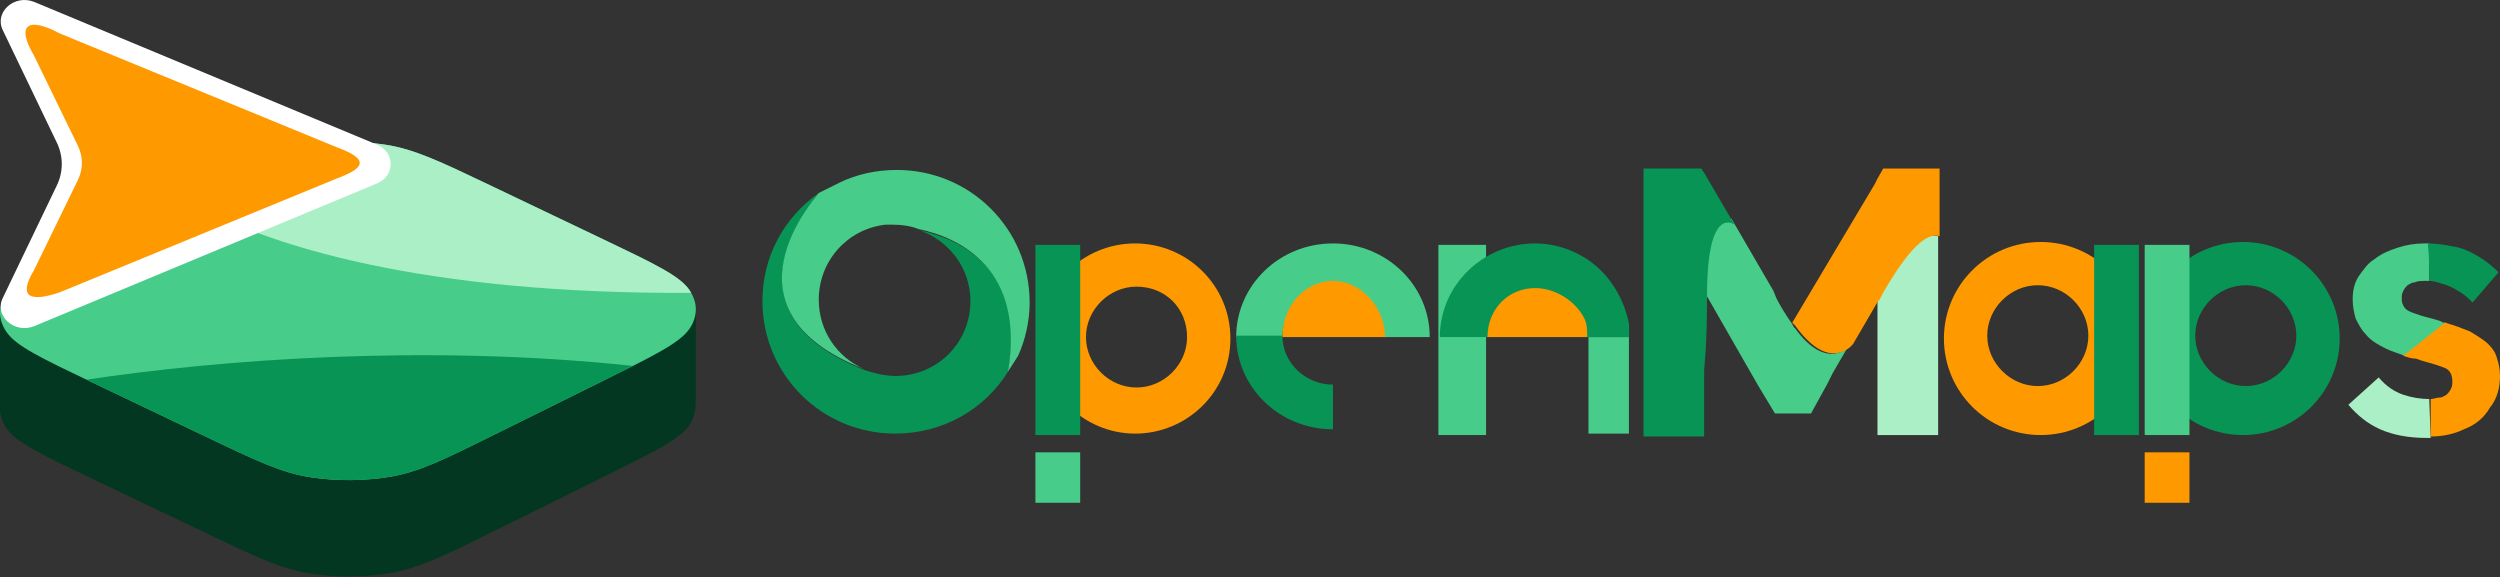 <svg width="905" height="209" viewBox="0 0 905 209" fill="none" xmlns="http://www.w3.org/2000/svg">
<rect x="0" y="0" width="905" height="209" fill="#333333" stroke="none"/>
<path d="M33.459 173.358L74.348 192.878C92.75 201.663 101.951 206.056 112.513 207.662C121.804 209.075 131.79 209.019 141.04 207.503C151.557 205.779 160.635 201.284 178.792 192.295L219.137 172.321C237.293 163.332 246.372 158.838 249.726 153.695C251.551 150.895 251.9 147.267 251.9 144.556C251.9 141.845 251.9 111.461 251.9 111.461C251.899 110.815 250.887 118.1 249.874 118.105L229.935 127.077C226.581 125.43 222.763 123.608 218.437 121.543L177.548 102.022C159.146 93.237 149.945 88.845 139.383 87.239C130.092 85.826 120.106 85.882 110.856 87.398C100.34 89.122 91.261 93.616 73.104 102.605L32.76 122.579C28.512 124.682 24.761 126.539 21.464 128.216L1.823 118.452C0.821 118.458 0.013 113.008 0.013 113.646L0.006 147.55C-0.007 147.853 0.003 148.156 0.015 148.459L0.015 148.653C0.015 148.714 0.023 148.775 0.038 148.834C0.199 150.946 0.974 153.048 2.362 155.076C5.857 160.18 15.058 164.573 33.459 173.358Z" fill="#043721"/>
<path d="M33.46 138.477C15.058 129.692 5.858 125.3 2.363 120.195C-0.712 115.704 -0.779 110.849 2.171 106.325C5.525 101.182 14.604 96.688 32.761 87.698L73.105 67.725C91.262 58.735 100.341 54.241 110.857 52.517C120.107 51.001 130.093 50.945 139.384 52.358C149.946 53.964 159.147 58.356 177.549 67.141L218.438 86.662C236.84 95.447 246.04 99.839 249.535 104.944C252.61 109.435 252.677 114.29 249.727 118.814C246.373 123.957 237.294 128.451 219.138 137.44L178.793 157.414C160.636 166.404 151.557 170.898 141.041 172.622C131.791 174.138 121.805 174.194 112.514 172.781C101.952 171.175 92.751 166.783 74.349 157.998L33.46 138.477Z" fill="#47CD89"/>
<path fill-rule="evenodd" clip-rule="evenodd" d="M31.304 137.445C32.01 137.782 32.73 138.125 33.464 138.476L74.353 157.997L74.353 157.997C92.755 166.782 101.956 171.174 112.518 172.78C121.809 174.193 131.795 174.137 141.045 172.621C151.561 170.897 160.64 166.403 178.797 157.413L219.141 137.439C222.837 135.61 226.156 133.967 229.128 132.466C153.408 124.369 78.307 130.358 31.304 137.445Z" fill="#079455"/>
<path fill-rule="evenodd" clip-rule="evenodd" d="M250.208 106.017C155.101 106.522 95.907 89.64 65.775 71.353L73.104 67.725C91.261 58.735 100.34 54.241 110.856 52.517C120.106 51.001 130.092 50.945 139.383 52.358C149.945 53.964 159.146 58.356 177.548 67.141L218.437 86.662C236.839 95.447 246.039 99.839 249.534 104.944C249.778 105.3 250.002 105.657 250.208 106.017Z" fill="#ABEFC6"/>
<path d="M136.426 52.341C143.091 55.117 143.091 63.651 136.426 66.422L12.491 118.024C5.319 121.013 -2.15 114.437 0.985 107.907L20.595 67.087C22.954 62.175 22.954 56.594 20.595 51.683L0.985 10.863C-2.15 4.332 5.319 -2.244 12.491 0.74L136.426 52.341Z" fill="white"/>
<path d="M121.985 53.338C134.497 57.909 131.323 61.072 121.985 64.586L21.655 105.811C10.688 109.567 6.455 107.458 12.341 97.728L28.216 65.118C30.125 61.194 30.125 56.735 28.216 52.812L12.341 20.201C5.396 8.36 10.688 6.252 21.655 12.114L121.985 53.338Z" fill="#FF9900"/>
<path d="M482.53 104.289C492.464 104.289 500.83 112.112 500.83 122.022H517.561C517.561 103.246 501.875 88.121 482.53 88.121C463.184 88.121 447.498 103.246 447.498 122.022H464.229C464.229 112.112 472.595 104.289 482.53 104.289Z" fill="#47CD89"/>
<path d="M482.53 101.681C472.595 101.681 464.229 110.547 464.229 122.022H483.052H501.352C501.352 111.069 492.464 101.681 482.53 101.681Z" fill="#FF9900"/>
<path d="M537.953 88.642H520.698V157.487H537.953V88.642Z" fill="#47CD89"/>
<path d="M590.193 122.022H575.03V156.966H589.67V122.022H590.193Z" fill="#47CD89"/>
<path d="M556.73 101.681C546.273 101.681 537.907 110.547 537.907 122.022H556.73H575.03C575.03 111.069 566.664 101.681 556.73 101.681Z" fill="#FF9900"/>
<path d="M571.938 92.293C567.233 89.685 561.481 88.121 555.73 88.121C536.907 88.121 521.221 103.246 521.221 122.022H538.475C538.475 112.112 545.796 104.289 555.73 104.289C563.05 104.289 570.37 108.983 573.507 115.241C574.553 117.328 574.553 119.414 574.553 122.022H589.716V117.328C587.624 106.375 580.827 96.987 571.938 92.293Z" fill="#079455"/>
<path fill-rule="evenodd" clip-rule="evenodd" d="M445.407 122.543C445.407 141.84 429.721 156.965 410.898 156.965C392.075 156.965 376.389 141.319 376.389 122.543C376.389 103.246 392.075 88.121 410.898 88.121C429.721 88.121 445.407 103.246 445.407 122.543ZM429.721 122.022C429.721 131.931 421.355 140.276 411.421 140.276C401.486 140.276 393.121 131.931 393.121 122.022C393.121 112.112 401.486 103.767 411.421 103.767C421.878 103.767 429.721 111.59 429.721 122.022Z" fill="#FF9900"/>
<path d="M391.029 88.642H374.82V157.487H391.029V88.642Z" fill="#079455"/>
<path d="M391.029 163.746H374.82V182H391.029V163.746Z" fill="#47CD89"/>
<path d="M332.992 83.427C343.449 87.078 351.292 96.987 351.292 108.983C351.292 124.108 339.266 136.103 324.103 136.103C320.443 136.103 316.26 135.06 313.123 134.017C258.223 112.634 295.346 71.431 296.392 69.866C283.843 78.733 276 92.815 276 108.983C276 135.582 297.437 156.966 324.103 156.966C341.357 156.966 356.52 148.099 364.886 134.539C371.683 98.03 348.155 86.556 332.992 83.427Z" fill="#079455"/>
<path d="M368.546 128.802C371.16 123.065 372.729 116.284 372.729 109.504C372.729 82.905 351.292 61.522 324.626 61.522C317.306 61.522 309.986 63.086 303.712 66.216L296.392 69.866C295.346 71.431 258.223 112.112 312.6 133.496C303.189 129.323 296.392 119.935 296.392 108.461C296.392 94.379 306.849 82.905 320.443 81.341C321.489 81.341 322.535 81.341 323.58 81.341C326.717 81.341 329.855 81.862 332.469 82.905C347.632 86.034 371.16 97.509 364.886 134.539L368.546 128.802Z" fill="#47CD89"/>
<path fill-rule="evenodd" clip-rule="evenodd" d="M846.963 122.543C846.963 141.84 831.277 157.487 811.931 157.487C792.585 157.487 776.899 141.84 776.899 122.543C776.899 103.246 792.585 87.599 811.931 87.599C831.277 87.599 846.963 103.246 846.963 122.543ZM831.277 121.5C831.277 131.409 822.911 139.754 812.977 139.754C803.042 139.754 794.677 131.409 794.677 121.5C794.677 111.591 803.042 103.246 812.977 103.246C822.911 103.246 831.277 111.591 831.277 121.5Z" fill="#079455"/>
<path d="M792.585 88.642H776.377V157.487H792.585V88.642Z" fill="#47CD89"/>
<path d="M792.585 163.746H776.377V182H792.585V163.746Z" fill="#FF9900"/>
<path d="M668.667 126.194C661.87 130.888 655.073 126.194 649.845 118.892C649.322 118.371 649.322 118.371 649.322 118.371L648.799 117.328C646.185 113.677 644.093 110.026 643.047 107.94L642.002 105.332L626.839 79.254C626.839 79.254 617.427 72.996 617.427 106.375L636.25 139.233L642.524 149.664H655.596L661.347 139.233L661.87 138.19L663.439 135.06L669.19 125.151C669.19 125.672 669.19 125.672 668.667 126.194Z" fill="#47CD89"/>
<path d="M681.216 105.853C680.693 106.897 680.17 107.94 679.648 108.983V157.487H701.608V85.513C698.47 84.47 692.719 86.034 681.216 105.853Z" fill="#ABEFC6"/>
<path d="M694.81 61H681.739L679.648 64.651L678.602 66.737L648.799 116.806L649.322 117.328L649.845 117.849C655.073 125.151 662.393 131.409 669.713 125.672C670.236 125.151 670.236 125.151 670.759 124.629L680.17 108.461V108.983C680.693 107.94 681.216 106.897 681.739 105.853C693.242 86.034 698.993 84.47 702.13 85.513V64.651V61H694.81Z" fill="#FF9900"/>
<path d="M616.904 62.565L615.859 61H594.944V134.539V158.009H616.904V134.539C616.904 134.539 616.904 134.539 616.904 134.017C616.904 132.453 617.95 126.716 617.95 106.897C617.95 73.517 627.885 81.341 627.885 81.341L616.904 62.565Z" fill="#079455"/>
<path fill-rule="evenodd" clip-rule="evenodd" d="M703.699 122.543C703.699 141.84 719.385 157.487 738.731 157.487C758.076 157.487 773.762 141.84 773.762 122.543C773.762 103.246 758.076 87.599 738.731 87.599C719.385 87.599 703.699 103.246 703.699 122.543ZM719.385 121.5C719.385 131.409 727.751 139.754 737.685 139.754C747.619 139.754 755.985 131.409 755.985 121.5C755.985 111.591 747.619 103.246 737.685 103.246C727.751 103.246 719.385 111.591 719.385 121.5Z" fill="#FF9900"/>
<path d="M758.076 88.642H774.285V157.487H758.076V88.642Z" fill="#079455"/>
<path d="M883.563 116.284C880.426 115.241 877.811 114.72 876.243 114.198C874.674 113.677 873.106 113.155 872.06 112.634C871.014 112.112 870.491 111.59 869.968 110.547C869.445 109.504 869.446 108.983 869.446 107.94C869.446 106.897 869.445 106.375 869.968 105.332C870.491 104.289 871.014 103.767 871.537 103.246C872.583 102.724 873.106 102.203 874.151 102.203C875.197 101.681 876.766 101.681 878.334 101.681C878.857 101.681 878.857 101.681 879.38 101.681C879.38 96.987 879.38 92.293 879.38 88.121C878.857 88.121 878.334 88.121 877.811 88.121C874.151 88.121 871.014 88.642 867.877 89.685C864.74 90.728 862.125 91.772 859.511 93.858C856.897 95.422 855.328 98.03 853.76 100.116C852.191 102.724 851.668 105.332 851.668 108.461C851.668 111.069 852.191 113.155 852.714 115.241C853.76 117.328 854.805 119.414 856.374 120.978C857.943 123.065 860.557 124.629 863.694 126.194C865.785 127.237 867.877 127.759 870.491 128.802L885.654 116.806C884.608 116.806 884.086 116.806 883.563 116.284Z" fill="#47CD89"/>
<path d="M879.38 144.448C876.243 144.448 873.106 143.927 869.968 142.884C866.831 141.841 863.694 139.754 861.08 136.625L850.1 146.534C853.237 150.185 856.897 153.315 861.603 155.401C866.308 157.487 872.06 158.53 878.334 158.53C878.857 158.53 879.38 158.53 879.903 158.53L879.38 144.448Z" fill="#ABEFC6"/>
<path d="M879.38 101.681C880.948 101.681 882.517 102.203 884.086 102.724C886.177 103.246 888.268 104.289 889.837 105.332C891.928 106.375 893.497 107.94 895.066 109.504L904.477 98.552C902.386 96.466 899.771 94.379 897.157 92.815C894.543 91.25 891.406 89.685 887.746 89.164C885.131 88.642 881.994 88.121 878.857 88.121C879.38 92.293 879.38 96.987 879.38 101.681Z" fill="#079455"/>
<path d="M901.34 147.578C903.954 144.448 905 140.276 905 136.103C905 133.496 904.477 131.409 903.954 129.845C903.431 127.759 902.386 126.194 900.817 124.629C899.249 123.065 896.634 121.5 894.02 119.935C891.406 118.892 888.791 117.849 885.131 116.806L869.968 128.802C871.537 129.323 873.106 129.845 874.674 129.845C877.288 130.888 879.903 131.409 881.471 131.931C883.04 132.453 884.608 132.974 885.654 133.496C887.223 134.539 887.746 136.103 887.746 138.19C887.746 139.233 887.746 139.754 887.223 140.797C886.7 141.841 886.177 142.362 885.654 142.884C884.608 143.405 884.086 143.927 883.04 143.927C881.994 143.927 880.948 144.448 879.903 144.448V158.009C884.608 158.009 888.791 156.966 891.929 155.401C896.111 153.836 899.249 151.228 901.34 147.578Z" fill="#FF9900"/>
<path d="M482.53 139.233C472.595 139.233 464.229 131.409 464.229 121.5H447.498C447.498 140.276 463.184 155.401 482.53 155.401V139.233Z" fill="#079455"/>
</svg>
